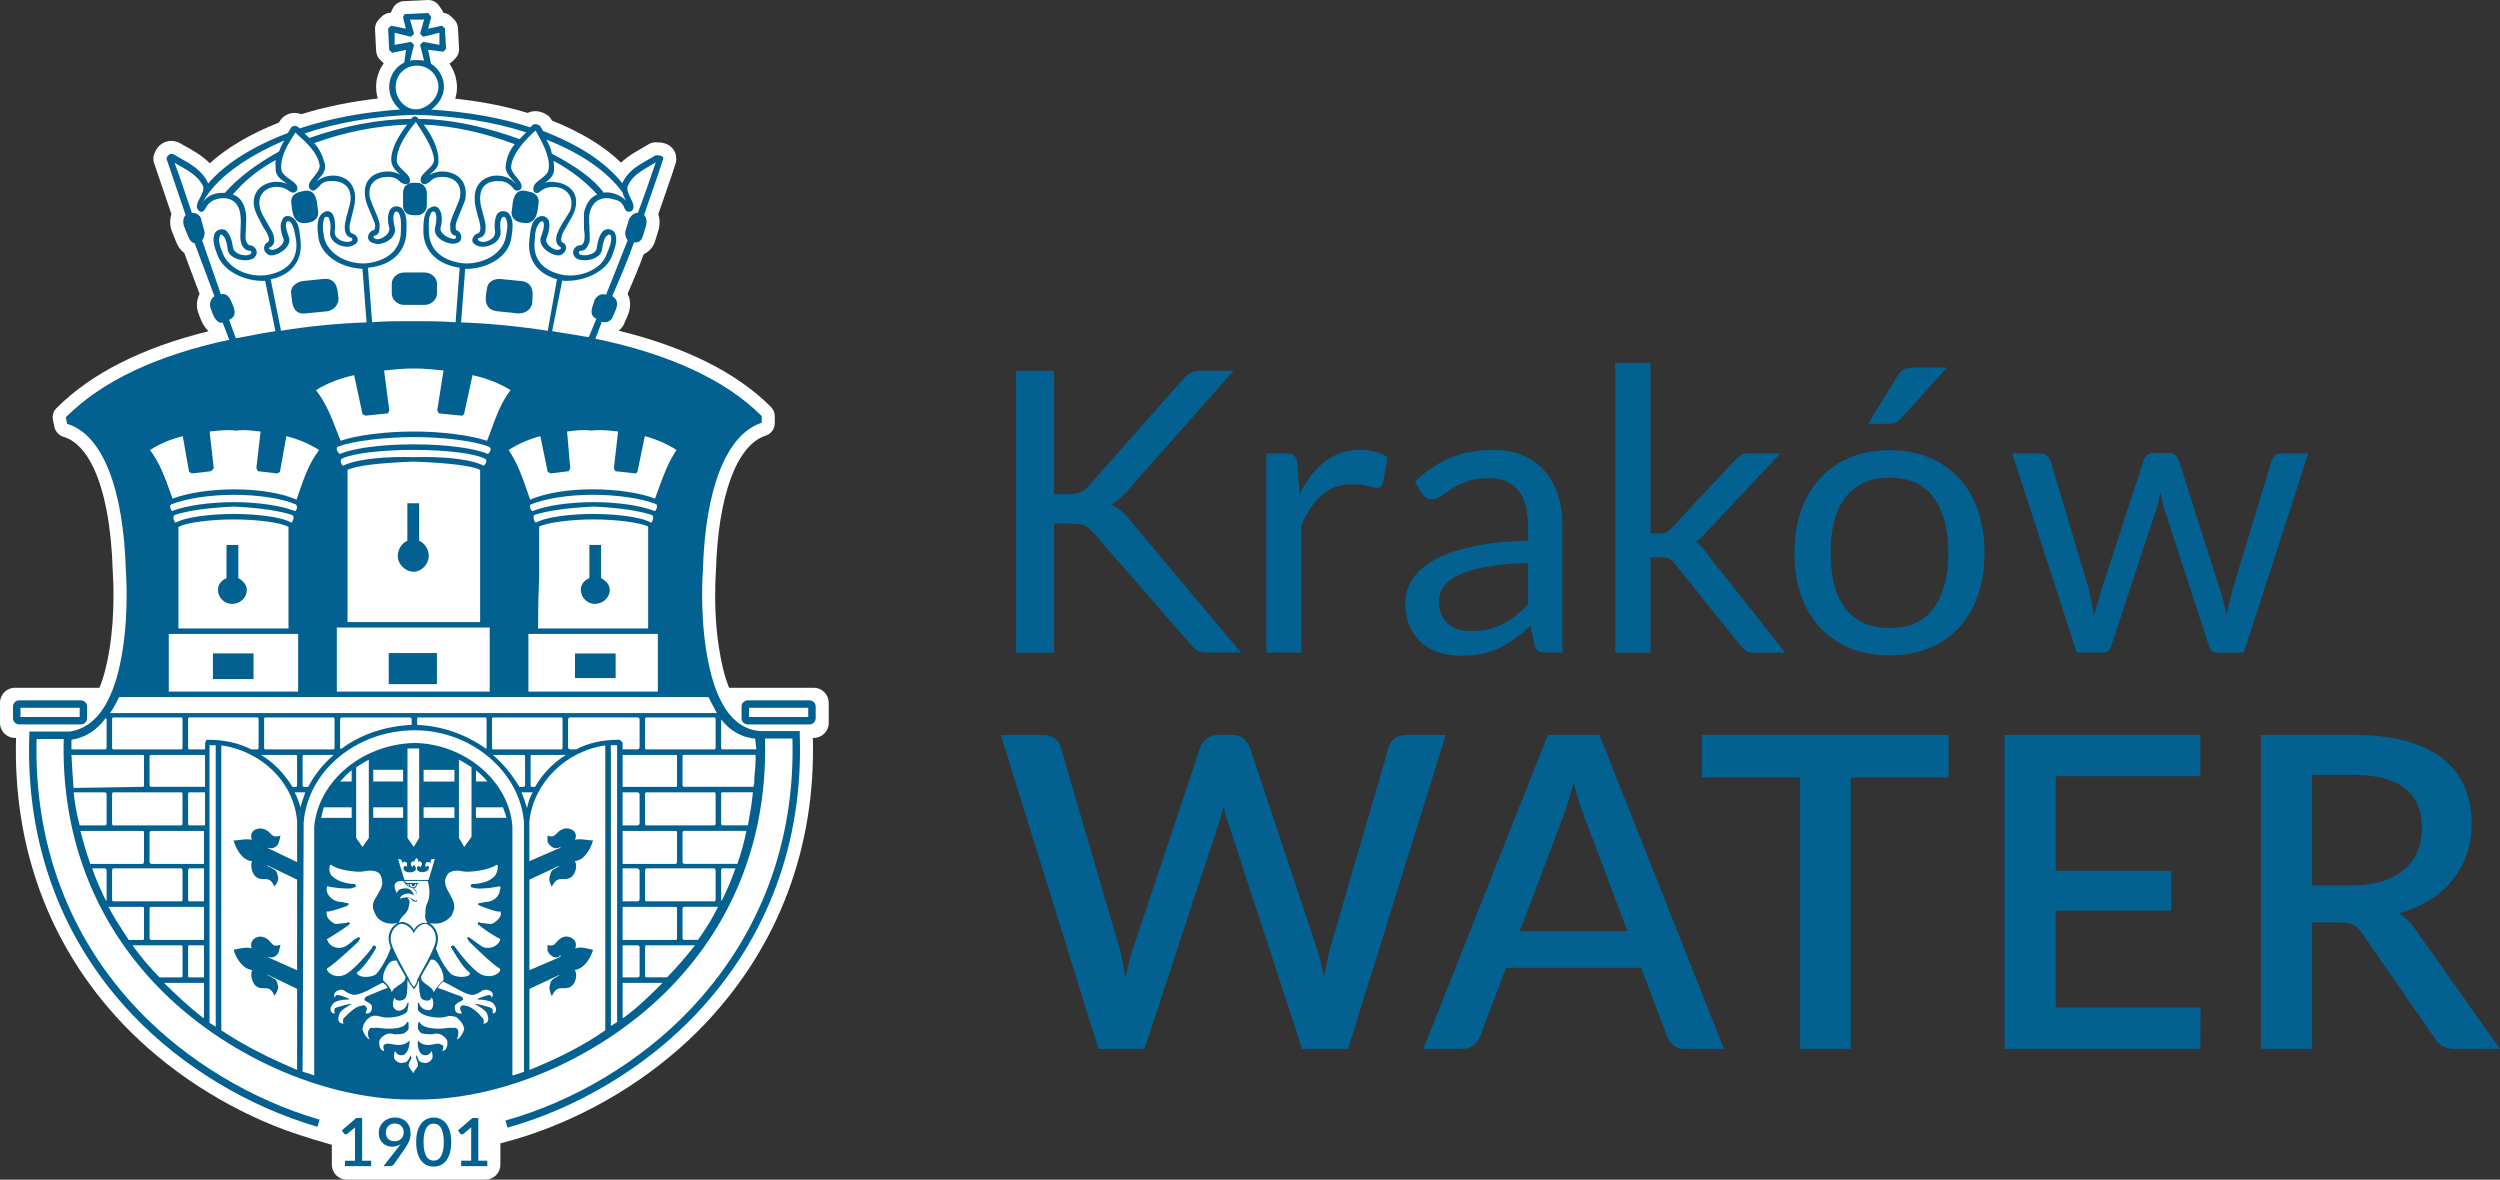 <?xml version="1.0" encoding="UTF-8"?>
<svg id="uuid-b004e463-ee0b-4009-814a-84e371a0fea6" data-name="Warstwa 1" xmlns="http://www.w3.org/2000/svg" width="200.263" height="94.5" viewBox="0 0 200.263 94.5">
  <rect x="0" y="0" width="200.263" height="94.5" fill="#333333" stroke="none"/>
  <defs>
    <style>
      .uuid-56863eb3-c5e9-45f3-9ba2-ce6979a11ba8 {
        fill: #fff;
      }

      .uuid-56863eb3-c5e9-45f3-9ba2-ce6979a11ba8, .uuid-f0eb1f5f-8038-4471-8ac5-06cda09b5dc6 {
        stroke-width: 0px;
      }

      .uuid-f0eb1f5f-8038-4471-8ac5-06cda09b5dc6 {
        fill: #026190;
      }
    </style>
  </defs>
  <path class="uuid-56863eb3-c5e9-45f3-9ba2-ce6979a11ba8" d="m65.187,55.096h-6.783c-.343-.848-.613-1.914-.81-3.198-.137-.868-.217-1.724-.261-2.509-.11-1.997.011-3.523.012-3.541.002-.022.003-.043.004-.065.164-6.012,1.637-10.076,3.941-10.873l.054-.017c.429-.14.719-.54.719-.991v-.016c0-.004.001-.008.001-.013v-.534c0-.273-.107-.535-.298-.73l-.025-.025c-.002-.003-.005-.006-.007-.008-2.728-2.728-6.818-4.77-12.17-6.082.237-.196.419-.454.514-.754l.003-.007c.019-.039.038-.081.056-.124l.001-.003c.145-.312.364-.784.336-1.321-.006-.174-.037-.357-.106-.541-.026-.071-.058-.139-.093-.206.373-.864.845-1.968,1.294-3.18.449-.202.798-.605.937-1.135l.253-.838c.005-.017.009-.033.013-.05.053-.213.073-.425.063-.63-.007-.193-.041-.379-.101-.555.149-.448.313-.915.485-1.402l.062-.175c.072-.211.146-.423.22-.637.208-.598.422-1.217.622-1.853.02-.061.033-.126.041-.191l.003-.028c.005-.041.007-.081.007-.121,0-.037-.002-.075-.004-.11-.032-.55-.397-.999-.95-1.157-.256-.073-.5-.073-.696-.073h-.025c-.217,0-.428.067-.605.193-.107.068-.224.134-.347.206-.062.035-.125.071-.188.109-.511.288-1.097.618-1.607,1.119-1.36-1.317-3.187-2.428-5.539-3.373l-.074-.124c-.109-.182-.27-.325-.462-.413-.2-.105-.464-.215-.793-.215-.215,0-.424.049-.615.142-1.737-.53-3.681-.914-5.805-1.145.093-.292.142-.594.142-.9,0-.179-.016-.357-.046-.532-.078-.496-.273-.967-.561-1.373.089-.048.172-.109.245-.182l.227-.23c.208-.209.316-.495.301-.789l-.086-1.622c-.002-.042-.008-.083-.015-.124-.032-.228-.138-.442-.305-.603l-.237-.232c-.168-.164-.385-.264-.613-.29-.029-.083-.07-.163-.12-.236l-.226-.332c-.204-.3-.549-.471-.912-.455l-1.906.09c-.377.018-.715.238-.883.576l-.124.249c-.017.033-.032.068-.045.103-.276.003-.544.116-.739.32l-.23.238c-.2.208-.304.488-.29.776l.087,1.701c.003.066.013.13.028.193.041.196.136.378.278.522l.227.231c.025.025.052.047.079.07-.39.539-.613,1.202-.613,1.896,0,.237.027.475.08.708.015.072.034.144.054.216-2.165.246-4.25.674-6.128,1.259-.173-.067-.356-.103-.539-.103-.511,0-.975.274-1.209.705l-.04.064c-2.242.879-4.158,2.009-5.542,3.262-.595-.611-1.317-1.012-1.941-1.358-.06-.035-.122-.069-.183-.104-.085-.047-.171-.096-.256-.147-.027-.015-.055-.03-.084-.044-.196-.092-.402-.139-.612-.139-.435,0-.842.203-1.11.551-.111.144-.199.308-.261.49l-.001.003c-.089.229-.095.481-.016.714l1.392,4.104c-.124.364-.136.77-.028,1.18.011.041.024.081.04.119l.003.01c.003.007.005.015.007.022l.332.833c.148.414.383.741.677.958l1.226,3.276c-.23.445-.286.98-.119,1.457.001.003.002.008.004.012l.004.012c.001.001.001.003.001.003.002.006.004.01.005.014.024.073.051.153.083.241.139.388.358.896.741,1.246-5.304,1.312-9.386,3.37-12.149,6.129l-.037.037c-.247.247-.354.603-.283.946l.108.529c.021.099.056.192.102.279.131.266.371.468.665.547l.028.007c.921.297,1.709,1.135,2.331,2.426.907,1.899,1.459,4.765,1.559,8.331h0c0.0.017.002.041.003.071.037.524.193,3.276-.247,6.068-.196,1.276-.471,2.342-.821,3.193H1.198c-.661,0-1.198.538-1.198,1.198v1.62c0,.661.538,1.198,1.198,1.198h.088c-.252,8.823,2.693,16.731,8.528,22.882,3.477,3.666,8.091,6.692,12.993,8.518.388.144,1.569.543,2.29.76.535.161,1.027.305,1.485.433v1.597c0,.661.537,1.198,1.198,1.198h11.103c.661,0,1.198-.538,1.198-1.198v-1.712c.385-.104.791-.217,1.227-.339.595-.168,1.17-.365,1.653-.536,5.103-1.804,9.904-4.896,13.518-8.705,5.889-6.207,8.87-14.12,8.634-22.897h.073c.661,0,1.198-.538,1.198-1.198v-1.62c0-.661-.537-1.198-1.198-1.198Z"/>
  <path class="uuid-f0eb1f5f-8038-4471-8ac5-06cda09b5dc6" d="m64.064,58.563h-3.164c-2.238-.164-3.698-2.35-4.336-6.514-.507-3.21-.261-6.293-.258-6.33.18-6.569,1.878-10.881,4.651-11.832l.062-.02v-.536l-.025-.025c-2.85-2.85-7.33-4.934-13.309-6.176.124-.264.249-.608.404-1.032l.116-.321c.077.022.152.035.233.035.323,0,.592-.2.656-.467.023-.056.058-.124.088-.195.146-.316.334-.709.208-1.05-.057-.153-.175-.28-.344-.378l.191-.451c.466-1.079,1.04-2.414,1.551-3.859.349.056.624-.144.712-.505l.259-.861c.082-.328.022-.616-.159-.821.203-.641.442-1.315.693-2.027.273-.798.567-1.619.834-2.465l.003-.028c0-.263-.32-.263-.605-.263h-.024l-.022.016c-.192.123-.393.232-.599.353-.787.443-1.597.907-2.031,1.862-1.347-1.681-3.425-3.05-6.345-4.181l-.256-.428-.021-.008c-.112-.061-.221-.113-.34-.113-.1,0-.196.043-.278.126l-.133.134c-2.264-.75-4.929-1.229-7.93-1.426.509-.374,1.017-1.017,1.017-1.813,0-.757-.409-1.475-1.04-1.862l-.232-1.115,1.212.156.227-.23-.086-1.622-.238-.232-1.105.237.238-.924-.226-.331-1.905.09-.125.25.229.916-1.194-.237-.229.237.087,1.703.227.231,1.123-.234-.141,1.014c-.737.352-1.209,1.114-1.209,1.953,0,.797.43,1.439.866,1.808-2.851.195-5.625.712-8.04,1.514l-.045-.045c-.105-.095-.229-.155-.356-.155-.136,0-.251.066-.301.175l-.246.398c-2.797,1.05-5.052,2.483-6.376,4.041-.458-1.039-1.402-1.569-2.319-2.076-.146-.085-.303-.17-.456-.26-.17-.081-.341-.037-.456.112-.043.055-.077.121-.102.201l-.011.028,1.534,4.523c-.18.21-.236.501-.15.829l.339.852c.115.33.311.542.534.577l1.587,4.239c-.316.208-.421.631-.318.929l.01.027c.167.497.399,1.176.877,1.176.027,0,.056-.005.088-.011l.529,1.371c-5.803,1.24-10.196,3.316-13.057,6.174l-.037.036.108.529.051.013c2.775.871,4.467,5.153,4.651,11.754,0,.032.251,3.115-.254,6.325-.617,4.014-2.036,6.206-4.207,6.554h-3.263l-.01.327c-.294,8.616,2.553,16.338,8.236,22.328,4.002,4.219,9.378,7.414,14.849,9.002l.172-.568c-5.372-1.557-10.656-4.697-14.591-8.844-5.503-5.804-8.294-13.267-8.081-21.649h2.172c-.198,7.669,2.393,14.514,7.508,19.812,5.321,5.512,13.297,9.069,20.317,9.069h.002c.105,0,.21,0,.306-.003.1.003.196.003.299.003,6.979,0,14.924-3.553,20.236-9.055,5.13-5.311,7.724-12.172,7.509-19.865h2.197c.228,8.317-2.599,15.815-8.183,21.702-3.995,4.211-9.371,7.376-14.81,8.904l.173.568c5.537-1.56,11.006-4.778,15.068-9.062,5.753-6.062,8.637-13.801,8.34-22.409v-.299Zm-16.039-24.109c.495,0,1.022.056,1.487.11l-.336,2.938.118.244,1.637.18.134-.139.589-2.851c.908.241,1.78.622,2.54,1.112-.672.983-1.081,2.124-1.484,3.236-.08.219-.158.438-.239.656-1.221-.467-3.081-.744-5.004-.744-1.963,0-3.729.29-4.997.827-.065-.178-.131-.359-.191-.539-.426-1.242-.834-2.412-1.537-3.436.758-.49,1.634-.872,2.541-1.112l.593,2.87.235.117,1.449-.18.119-.241-.254-2.938c.384-.054.868-.11,1.337-.11.217,0,.426.015.609.036l.017.004.007-.004c.186-.022.4-.036.631-.036Zm-.474,6.714c-1.675,0-3.828.221-4.589.694-.059,0-.132-.073-.177-.184-.058-.134-.071-.317.022-.426,1.038-.343,2.598-.561,4.742-.674,2.093.105,3.622.329,4.675.677.139.113.1.29.083.367-.048.153-.143.239-.158.249-.732-.463-2.867-.702-4.598-.702Zm4.369,1.005v8.172h-8.82c.003-1.502.032-2.881.088-4.113v-4.059c.717-.324,2.569-.565,4.364-.565,1.805,0,3.658.241,4.369.565Zm-4.369-1.951c-1.895,0-3.839.281-4.853.707-.008.004-.028.01-.028.01-.07,0-.178-.119-.213-.271-.017-.063-.036-.209.075-.267,1.199-.481,3.046-.765,4.935-.765,2.002,0,3.911.284,5.098.75.08.058.076.214.036.334-.036.134-.116.218-.159.218-.014,0-.024-.006-.054-.022-1.086-.423-2.987-.695-4.838-.695Zm5.145,10.56v4.618h-10.367v-4.618h10.367Zm-18.675-14.174c-.289,0-.582.004-.868.012-.288-.007-.582-.012-.876-.012-2.108,0-3.986.271-4.798.699-.051-.033-.169-.182-.185-.338-.015-.128.037-.209.153-.258.89-.406,3.182-.673,5.704-.673,2.51,0,4.823.275,5.628.679.138.046.195.123.179.239-.017.166-.159.318-.221.351-.745-.427-2.585-.699-4.716-.699Zm4.44,1.025v12.195h-10.622v-12.195c.723-.333,2.463-.546,5.311-.657,2.85.111,4.586.325,5.31.657Zm.768,12.634v5.133h-12.247v-5.133h12.247Zm-.154-13.905c-1.129-.474-3.396-.768-5.924-.768-2.57,0-4.781.29-5.926.768-.068-.023-.228-.204-.249-.378-.017-.105.021-.173.119-.212,1.139-.438,3.685-.76,6.055-.76,2.406,0,4.918.322,5.97.76.135.047.193.123.18.239-.013.171-.163.329-.226.352Zm-.06-1.052c-1.319-.446-3.658-.745-5.864-.745-2.263,0-4.65.302-5.861.745-.113-.269-.214-.538-.32-.799-.445-1.156-.872-2.246-1.657-3.259.873-.546,1.904-.947,3.056-1.202l.671,3.128.231.116,1.797-.178.117-.243-.418-3.193c.695-.079,1.541-.16,2.212-.16h.348c.658,0,1.475.079,2.204.16l-.503,3.163-.002.03.123.243,1.893.183.135-.136.673-3.113c1.151.256,2.18.661,3.051,1.202-.734.949-1.105,1.968-1.502,3.041-.12.337-.248.677-.386,1.017Zm-12.364-16.059c.253.308.717.513,1.156.513.19,0,.363-.04.492-.116.382-.16.371-.417.351-.516-.038-.207-.258-.408-.449-.426-.128-.062-.19-.127-.191-.446-.038-.162.09-.654.206-1.092.108-.422.219-.861.219-1.105.052-.602-.095-1.105-.422-1.463-.32-.344-.793-.535-1.326-.535-.51,0-1.013.184-1.351.49.058-.076.124-.15.196-.228.28-.304.571-.627.507-1.126-.191-.751-.462-1.294-.87-1.737,2.427-.883,4.929-1.379,7.448-1.484-.582.76-1.276,1.827-1.276,2.817,0,.539.379.885.679,1.162.012.015.02.02.028.028-.306-.167-.637-.251-.958-.251-.652,0-1.209.22-1.529.62-.324.398-.416.947-.273,1.622.046.286.263.78.453,1.221.145.337.314.722.314.827,0,.281-.053.426-.168.426l-.025.003c-.19.06-.388.316-.378.568.003.133.075.364.452.457.091.046.203.066.333.066.371,0,.897-.202,1.191-.59.176-.238.229-.515.153-.778-.165-.649-.096-.978-.01-1.144.05-.103.153-.116.287-.048.254.334.238.842.226,1.291,0,.091-.003.179-.003.262,0,1.459-1.09,2.419-2.906,2.566-1.899,0-3.094-1.112-3.255-2.158-.103-.506-.14-1.168.06-1.538.116-.055.236-.061.291-.01.083.162.234.489.153,1.121-.053.263.018.514.195.73Zm5.906-.712c0-.083.003-.168.006-.254.01-.534.02-1.135-.371-1.607l-.019-.017c-.133-.085-.281-.134-.424-.134-.202,0-.369.087-.476.243-.168.251-.291.781-.095,1.451.053.197-.044.375-.13.495-.193.25-.549.446-.815.446-.054,0-.098-.005-.145-.025-.136-.038-.176-.116-.17-.176.003-.035.028-.071.058-.071l.027-.003c.408-.111.408-.429.408-.863,0-.275-.207-.768-.431-1.284-.135-.32-.276-.652-.343-.877-.1-.521-.023-.929.217-1.216.341-.42.923-.48,1.236-.48.376,0,.67.11.88.315l.027.032h.035v.052l.048.022c.028.01.053.029.078.044.096.059.212.124.346.124.094,0,.18-.032.27-.083l.022-.021.013-.027c.149-.356-.168-.65-.471-.934-.291-.27-.595-.548-.551-.897,0-1.088,1.008-2.417,1.526-3.024.058.091.125.191.195.299.474.725,1.199,1.826,1.265,2.725,0,.324-.29.594-.574.855-.321.304-.657.611-.439.988l.017.019c.066.065.139.1.218.1.112,0,.205-.056.297-.11.037-.021.066-.041.102-.059l.05-.022v-.052h.034l.028-.032c.203-.205.501-.315.873-.315.316,0,.894.06,1.238.481.241.285.313.7.219,1.204-.066.245-.212.575-.351.903-.217.512-.424.993-.424,1.268,0,.434,0,.752.415.863l.019.003c.013,0,.024.012.03.038.019.072-.005.169-.062.208-.278.043-.825-.182-1.066-.499-.105-.141-.138-.282-.1-.417.193-.674.066-1.203-.1-1.451-.198-.3-.511-.313-.905-.019l-.01.015c-.366.456-.366,1.153-.366,1.773,0,1.213.767,2.606,2.906,2.906l-.326,4.372c-1.18-.087-2.422-.087-3.517-.087-1.066,0-2.165,0-3.172.082l-.331-4.361c2.267-.221,3.081-1.64,3.081-2.913Zm8.494-4.144c.087.094.175.19.24.281h-.037c-.302-.378-.847-.611-1.429-.611-.542,0-1.039.198-1.362.549-.331.356-.479.856-.431,1.439,0,.303.081.604.154.894.038.136.076.276.114.429.314.967.163,1.264-.029,1.331-.152.017-.386.224-.427.449-.027.121-.017.344.32.488.139.081.314.121.507.121.429,0,.904-.199,1.173-.503.198-.217.288-.464.261-.734-.075-.575-.028-.956.138-1.122.052-.052.177-.041.213-.006.301.369.161,1.075.08,1.492l-.013.062c-.167,1.067-1.338,2.151-3.247,2.151-1.829-.147-2.917-1.107-2.917-2.566,0-.083-.006-.171-.008-.262-.01-.451-.024-.962.235-1.295.133-.065.233-.051.285.056.118.24.118.636-.005,1.131-.077.255-.03.506.134.73.288.386.894.624,1.293.624.093,0,.171-.015.216-.033.264-.04.421-.195.443-.421.023-.253-.139-.551-.337-.616l-.031-.003c-.07,0-.08-.071-.08-.426,0-.145.244-.737.442-1.212.129-.317.259-.621.327-.836.108-.682-.008-1.231-.353-1.627-.335-.395-.898-.615-1.542-.615-.289,0-.661.105-.983.276.061-.056.121-.113.184-.168.285-.25.607-.525.542-1.046,0-1.002-.61-2.061-1.179-2.817,2.325.101,4.775.631,7.286,1.569-.418.535-.632,1.035-.707,1.655-.108.489.246.875.529,1.19Zm9.245.49c.328-.773,1.05-1.191,1.818-1.633.137-.083.278-.162.415-.246-.483,1.435-.96,2.798-1.427,4.048-.217-.027-.536.146-.718.518l-.259.853c-.092.26-.022.607.153.822-.309.765-.599,1.5-.865,2.187-.308.782-.596,1.516-.862,2.174l-.032-.012c-.338-.091-.64.046-.868.382l-.012.03c-.019.088-.059.196-.097.309-.108.304-.229.647-.095.925.063.127.173.227.329.293-.164.364-.281.674-.384.923-.088.223-.16.403-.233.551-.647-.118-1.382-.231-2.096-.345-.276-.047-.557-.09-.832-.14l.81-4.061c.062.029.113.029.113.029,1.713.081,3.407-.782,3.859-1.955.026-.073.059-.159.09-.241.173-.483.394-1.082.156-1.644-.2-.288-.595-.402-.917-.175-.271.272-.446.71-.534,1.349,0,.426-.581.621-.991.621-.17,0-.316-.032-.401-.086-.046-.078-.055-.15-.032-.201.027-.042.083-.075.141-.075.368,0,.486-.247.629-.543l.057-.12c.051-.187.027-.597.008-1.085-.023-.446-.045-.91-.008-1.158.221-1.141.953-1.308,1.371-1.308.186,0,.384.032.583.1.409.081.634.24.792.548.009.021.022.044.028.07.057.131.137.315.301.358v.008l.003-.007c.081.025.188.015.305-.041l.018-.018c.269-.261.087-.644-.096-1.016-.162-.339-.334-.69-.223-.988Zm-6.849,4.833c.291.441.898.739,1.286.739.068,0,.134-.01.202-.036.338-.17.436-.438.411-.634-.018-.183-.144-.33-.316-.385-.068-.066-.113-.141-.043-.433,0-.17.276-.642.521-1.061.221-.377.424-.73.505-.963.212-.607.185-1.149-.085-1.573-.279-.431-.825-.726-1.441-.782-.3-.061-.599-.028-.829.05.324-.232.677-.52.726-.986,0-.276,0-.508-.042-.773,1.42.771,2.622,1.7,3.49,2.701-.551.234-.907.735-1.055,1.5l.005,1.306c.055.247.116.873-.092,1.143-.065.082-.146.117-.253.117-.189,0-.404.164-.489.368-.053.127-.098.377.175.649.149.117.403.185.701.185.66,0,1.363-.318,1.415-.932.114-.843.321-1.009.385-1.037l.028-.019c.068-.072.105-.072.117-.072.035,0,.085.024.143.057l.021.015c.12.414-.111.959-.281,1.364-.027.058-.048.113-.069.172-.32.954-1.579,1.671-2.929,1.671-.133,0-.269-.008-.401-.02-2.484-.402-2.512-2.098-2.412-2.821,0-.499.087-1.156.471-1.464.04-.02.093-.045.128-.045.017,0,.045,0,.093.09.055.128.077.433-.18,1.121-.108.248-.076.523.092.788Zm6.421-4.314c.043.234.165.455.27.659l.008.014c-.193-.212-.471-.393-.85-.543-.161-.05-.409-.123-.67-.123-.09,0-.177.008-.26.025-.764-1.036-2.086-2.036-4.161-3.133-.063-.368-.228-.77-.442-1.12,2.768,1.08,4.876,2.538,6.105,4.222Zm-6.967-4.951l.068.123c.451.792,1.133,1.993.981,2.979-.04.325-.344.559-.639.787-.356.27-.719.546-.547.988.073.115.165.135.227.135.129,0,.256-.098.362-.187.05-.035.093-.074.133-.096.233-.134.529-.213.832-.213.521,0,.986.213,1.238.571.251.341.291.808.122,1.331-.11.211-.253.429-.398.654-.197.31-.402.626-.549.973-.299.601-.228,1.086.186,1.311.014.028.027.065.014.098-.014.035-.063.066-.156.086-.03.015-.068.023-.117.023-.272,0-.658-.242-.825-.517-.065-.101-.128-.258-.055-.416.237-.604.291-1.088.173-1.442-.11-.215-.291-.336-.512-.336-.129,0-.266.044-.398.125-.471.32-.534.946-.602,1.499-.007.102-.019.19-.03.283-.081.569-.161,2.468,2.207,3.16l-.735,4.123c-2.36-.361-4.698-.591-6.944-.669l.329-4.284h.006c1.911,0,3.498-1.067,3.686-2.473l.028-.17c.081-.575.195-1.294-.226-1.803-.118-.115-.289-.183-.458-.183-.164,0-.321.065-.456.201-.198.296-.271.848-.188,1.434.025.212-.066.375-.158.471-.187.211-.519.361-.809.361-.107,0-.2-.025-.273-.066-.104-.054-.157-.114-.14-.173.009-.045.055-.085.124-.086.447-.11.497-.496.495-.755.049-.245-.073-.687-.203-1.158-.11-.4-.225-.818-.225-1.095-.032-.501.078-.889.323-1.154.303-.323.747-.389,1.063-.389.076,0,.154.002.241.012.297,0,.613.144.875.401l.078.075c.146.278.394.36.637.192l.027-.025c.207-.31-.061-.63-.314-.939-.256-.311-.52-.629-.442-.983.156-1.039,1.247-2.163,1.943-2.783Zm-11.285-6.859v-.973l1.304.325.25-.244-.325-1.135h1.128l-.324,1.135.248.244,1.303-.325v.973l-1.306-.244-.241.244.317,1.265c-.22-.046-.416-.046-.561-.046-.205,0-.366,0-.558.046l.316-1.265-.245-.244-1.307.244Zm.081,3.372c0-.977.737-1.71,1.712-1.71.941,0,1.712.767,1.712,1.71,0,.964-.991,1.791-1.793,1.791-.887,0-1.63-.821-1.63-1.791Zm1.537,2.229c3.354.095,6.352.568,8.918,1.411l-.535.539c-2.032-.741-5.06-1.612-8.085-1.619l-.048-.045c-.111-.205-.381-.208-.493-.006l-.05.051c-2.486.003-5.383.549-8.165,1.527-.105-.098-.211-.202-.313-.305l-.061-.061c2.64-.883,5.691-1.402,8.832-1.492Zm-9.605,1.465l.028-.045.085.081c.8.715,1.704,1.525,1.861,2.534.035.332-.218.636-.464.934-.276.333-.563.674-.287,1.005.065.065.137.098.217.098.161,0,.303-.143.428-.27l.023-.03v-.027h.049l.027-.038c.159-.234.475-.389.792-.394.075-.005.154-.007.236-.007.476,0,.878.147,1.138.414.243.265.356.644.321,1.119-.038.303-.125.612-.212.91-.083.292-.168.594-.214.883-.051.22-.093.67.105.967.098.144.228.235.406.258.012.007.05.051.055.108.005.065-.027.116-.085.152-.087.042-.191.066-.316.066-.316,0-.659-.147-.85-.366-.127-.139-.18-.296-.158-.466.08-.59.008-1.139-.203-1.452-.264-.262-.559-.244-.905.098-.354.442-.288,1.2-.191,1.875.166,1.143,1.426,2.35,3.523,2.47l.326,4.287c-2.295.078-4.538.298-6.855.669l-.824-4.114c2.456-.557,2.486-2.396,2.383-3.169-.015-.095-.022-.192-.035-.294-.063-.548-.133-1.168-.604-1.489-.122-.081-.263-.125-.389-.125-.214,0-.374.121-.434.341-.191.302-.161.773.088,1.449.075.146.015.3-.046.404-.168.275-.557.517-.83.517-.046,0-.09-.008-.132-.025-.083-.018-.134-.05-.138-.088,0-.03.028-.065.028-.065l.042-.018c.418-.208.384-.559.306-.959-.043-.183-.242-.525-.477-.925-.219-.375-.468-.805-.556-1.052-.183-.549-.145-1.026.106-1.374.244-.334.684-.541,1.173-.541.293,0,.586.08.826.218.03.017.066.043.105.073.103.079.231.175.378.175.115,0,.221-.064.316-.183l.013-.032c.105-.363-.245-.612-.586-.854-.322-.229-.657-.468-.693-.812-.083-1.026.521-1.977,1.103-2.894Zm-3.104,9.356c-.083-.204-.303-.368-.489-.368-.113,0-.181-.035-.341-.368-.038-.108-.017-.562.003-.964.02-.48.046-.98,0-1.255-.154-.835-.452-1.268-1.046-1.482,1.017-1.173,2.063-2.01,3.446-2.765-.043.181-.038.344-.023.533.005.093.013.194.013.317.053.476.484.768.826.999.043.031.088.056.127.088-.269-.128-.569-.188-.88-.188-.656,0-1.241.278-1.569.745-.214.313-.416.847-.125,1.639.117.295.278.589.416.853.068.126.13.245.19.365l.015.025c.132.191.524.773.456,1.075-.012.064-.046.108-.079.13-.166.056-.296.236-.311.436-.015.245.12.459.392.599.06.017.122.027.195.027.384,0,.998-.298,1.289-.742.171-.261.202-.536.09-.784-.261-.694-.24-.993-.175-1.121.049-.09.073-.09.104-.09.048,0,.119.02.193.041.276.29.366.832.447,1.31l.032.171c.098.71.062,2.406-2.414,2.808-.141.012-.283.02-.421.02-1.575,0-2.657-.871-2.997-1.676-.019-.051-.039-.098-.062-.154-.168-.409-.401-.975-.201-1.389.035-.042.09-.061.125-.061.008,0,.035,0,.058.049l.017.027.025.016c.128.065.293.368.379,1.037.056.614.757.932,1.419.932.298,0,.554-.068.709-.193.266-.264.221-.514.168-.641Zm2.246-8.761c-.049.101-.102.196-.155.29-.107.203-.203.397-.259.586-1.845,1.022-3.304,2.134-4.341,3.314-.256,0-.588.005-.835.088-.482.144-.762.422-.93.659.997-1.826,3.241-3.528,6.52-4.938Zm-4.421,14.358l.092-.043c.434-.221.379-.568.303-.898-.034-.061-.062-.141-.097-.233-.137-.353-.333-.89-.794-.89-.055,0-.105.008-.163.022-.208-.627-.458-1.327-.715-2.066-.262-.745-.533-1.51-.783-2.254.172-.214.241-.56.154-.822l-.255-.952c-.096-.266-.424-.457-.719-.419-.216-.634-.417-1.23-.602-1.778-.356-1.05-.622-1.831-.79-2.246.133.077.268.154.394.231.774.437,1.505.856,1.883,1.62.11.293-.067.632-.239.959-.197.387-.401.784-.08,1.044.057.058.117.086.186.086.137,0,.261-.119.388-.366.152-.304.468-.554.807-.64.184-.064.386-.096.577-.096.359,0,1.211.127,1.356,1.308.058.392.041.794.018,1.183-.01.196-.018.4-.018.606,0,.557.243,1.117.777,1.117.018,0,.085.037.101.089.022.066-.029.139-.069.172-.078.066-.223.101-.395.101-.447,0-.955-.22-1.002-.634-.088-.611-.269-1.064-.555-1.349-.28-.194-.7-.106-.902.208-.238.543-.018,1.139.16,1.614.033.09.063.172.098.263.541,1.187,2.108,2.008,3.774,1.947l.826,4.029c-.672.096-1.319.226-1.945.344-.427.081-.83.161-1.227.226l-.544-1.48Zm-3.708,9.324l.508,2.87.234.117,1.514-.177.228-.227-.334-2.954c.461-.054.992-.11,1.486-.11.231,0,.444.015.63.036l.012.004.012-.004c.162-.022.346-.036.554-.036.437,0,.923.056,1.39.11l-.336,2.911-.002.027.123.241,1.532.18.231-.117.516-2.87c.943.23,1.828.604,2.621,1.112-.805,1.061-1.223,2.275-1.663,3.563-.048.138-.097.272-.143.412-1.185-.529-3.005-.827-5.011-.827-1.838,0-3.71.283-4.916.744-.07-.181-.137-.364-.201-.547-.413-1.148-.839-2.334-1.609-3.345.792-.508,1.672-.882,2.623-1.112Zm4.103,6.232c-1.702,0-3.806.216-4.667.694-.028-.002-.122-.09-.166-.243-.025-.092-.051-.258.078-.364,1.075-.356,2.59-.573,4.755-.677,2.091.105,3.622.331,4.672.677.133.108.112.272.078.364-.046.155-.145.241-.154.251-.766-.481-2.918-.702-4.597-.702Zm4.365,1.039v8.137h-8.817v-8.137l.043-.013c.581-.332,2.517-.586,4.409-.586,1.878,0,3.739.251,4.332.586l.02.013h.013Zm-4.365-1.985c-1.9,0-3.828.272-4.916.695l-.032.022c-.03-.006-.123-.115-.155-.272-.015-.08-.022-.216.08-.266,1.183-.473,3.109-.765,5.023-.765,1.944,0,3.836.292,4.93.76.122.063.135.209.107.332-.03.122-.102.211-.149.211-.012,0-.023-.006-.055-.022-1.088-.423-2.986-.695-4.834-.695Zm5.138,10.56v4.618h-10.362v-4.618h10.362Zm-14.339,5.057h47.209l.105.203c.197.386.383.745.569,1.076H8.814c.297-.414.533-.882.731-1.28Zm40.332,19.454v-2.65h4.282c.028,0,.078.058.078.167v2.314c0,.118-.05.169-.078.169h-4.282Zm1.361.515v2.397c-.007.03-.11.088-.168.088h-1.193v-2.567h1.193c.055,0,.159.061.168.081Zm-1.361-3.607v-2.645h1.193c.045.008.161.123.168.164v2.314c0,.123-.134.166-.168.166h-1.193Zm1.878,0c-.035,0-.081-.056-.081-.166v-2.314c0-.048.061-.151.086-.164l5.482-.002c.028.013.086.118.086.166v2.314c0,.11-.043.166-.081.166h-5.492Zm2.482-3.161c0,.051-.058.149-.078.164h-4.282v-2.646h4.282c.028,0,.078.053.078.164v2.317Zm-4.36-2.924v-2.647h1.193c.04,0,.168.054.168.167v2.316c0,.118-.128.164-.168.164h-1.193Zm1.878,0c-.029,0-.081-.05-.081-.164v-2.316c0-.111.052-.167.081-.167h5.492c.033,0,.081.054.081.167v2.316c0,.118-.048.164-.081.164h-5.492Zm2.482-3.168c0,.036-.05.08-.078.08h-4.282v-2.553h4.282c.036,0,.078.042.078.073v2.4Zm-2.482-2.919c-.029,0-.081-.05-.081-.165v-2.234c0-.11.052-.161.081-.161h5.492c.038,0,.081.055.081.161v2.234c0,.115-.048.165-.081.165h-5.492Zm-12.258,0c-.035,0-.083-.05-.083-.165v-2.234c0-.11.049-.161.083-.161h5.488c.031,0,.08.051.08.161v2.234c0,.115-.049.165-.08.165h-5.488Zm2.567.519v2.4c0,.036-.063.08-.17.08h-.288c-.586-.989-1.295-1.845-2.114-2.553h2.402c.107,0,.17.04.17.073Zm.444,0c0-.033.04-.073.073-.073h2.747c-1.0.614-1.9,1.544-2.457,2.553h-.29c-.029,0-.073-.044-.073-.08v-2.4Zm-3.528-2.918v2.234c0,.064-.02.092-.037.117-1.608-1.159-3.517-1.822-5.525-1.917v-.434c0-.075.022-.128.042-.161h5.438c.031,0,.081.051.081.161Zm-6.002,0v.434c-2.133.097-4.136.788-5.658,1.936,0,0-.01-.006-.01-.013-.053-.031-.067-.044-.067-.123v-2.234c0-.11.128-.161.166-.161h5.401c.117,0,.166.045.166.161Zm-6.257,2.399h-5.488c-.027,0-.075-.05-.075-.165v-2.234c0-.11.049-.161.075-.161h5.488c.035,0,.08.051.08.161v2.234c0,.115-.045.165-.08.165Zm.007.446c-.86.74-1.555,1.618-2.031,2.553h-.378c-.033,0-.078-.044-.078-.08v-2.4c0-.033.045-.073.078-.073h2.409Zm-2.929.073v2.4c0,.036-.042.08-.081.08h-.286c-.705-1.122-1.57-1.997-2.517-2.553h2.804c.041,0,.081.04.081.073Zm-9.176-2.918v2.234c0,.115-.041.165-.073.165h-5.492c-.029,0-.076-.05-.076-.165v-2.234c0-.11.046-.161.076-.161h5.492c.032,0,.073.051.073.161Zm-8.897,1.625c1.108-.164,1.981-.719,2.743-1.734.039.045.073.086.073.11v2.234c0,.117-.048.165-.17.165h-2.646v-.774Zm.123,3.226c-.044-.674-.11-1.659-.122-2.007h5.731c.038,0,.08.04.08.073v2.4c0,.036-.042.08-.08.08l-5.566.09c-.011-.114-.021-.323-.044-.636Zm8.7.988c.025,0,.073.054.073.167v2.316c0,.108-.041.164-.073.164h-5.492c-.029,0-.076-.05-.076-.164v-2.316c0-.108.046-.167.076-.167h5.492Zm-8.642,0h2.465c.122,0,.17.05.17.167v2.316c0,.12-.048.164-.17.164h-1.986c-.236-.88-.398-1.772-.479-2.647Zm.529,3.09h5.022c.04,0,.08.057.08.164v2.317c0,.051-.057.149-.08.164h-4.217c-.323-.881-.569-1.776-.805-2.646Zm8.103,2.996c.03.013.083.118.083.166v2.314c0,.11-.033.166-.073.166h-5.492c-.037,0-.076-.056-.076-.166v-2.314c0-.048.053-.149.08-.164l5.478-.002Zm-5.997,2.48c0,.065-.017.116-.037.139-.481-.957-.841-1.795-1.119-2.618h.986c.117,0,.17.128.17.164v2.314Zm1.351,2.61c-.431-.661-.835-1.288-1.2-2.003h2.765c.032,0,.08.051.08.167v2.314c0,.113-.04.169-.08.169h-1.148c-.141-.22-.279-.432-.417-.647Zm2.891,3.648c-.739-.742-1.451-1.58-2.172-2.567h3.938c.032,0,.073.051.073.081v2.406c0,.037-.041.08-.073.08h-1.765Zm3.557,3.253h-.05c-1.148-.88-2.317-1.988-3.147-2.813h3.197v2.813Zm0-3.253h-1.191c-.04,0-.083-.045-.083-.08v-2.406c0-.03.048-.081.083-.081h1.191v2.567Zm0-3.001h-4.194c-.122,0-.166-.041-.166-.169v-2.314c0-.118.044-.167.166-.167h4.194v2.65Zm0-3.091h-1.191c-.035,0-.083-.046-.083-.166v-2.314c0-.048.057-.149.085-.164h1.189v2.645Zm0-2.997h-4.194c-.114,0-.166-.124-.166-.164v-2.317c0-.122.044-.164.166-.164h4.194v2.646Zm.085-3.089h-1.276c-.033,0-.083-.046-.083-.164v-2.316c0-.113.05-.167.083-.167h1.276v2.647Zm0-3.089h-4.279c-.108,0-.166-.044-.166-.08v-2.4c0-.033.058-.073.166-.073h4.279v2.553Zm.124-3.768l-.113.22-.012.55h-1.276c-.035,0-.083-.05-.083-.165v-2.234c0-.11.048-.161.083-.161h5.487c.038,0,.08.055.08.161v2.234c0,.115-.048.165-.08.165h-.496c-1.042-.515-2.171-.77-3.447-.77h-.144Zm.733,22.989l-.499-.315v-22.235h.499v22.55Zm6.516-13.186l-2.351-1.132c-.015-.011-.03-.022-.042-.036.043.03.11.036.158.036.281.083.686-.089.787-.501l.12-.485-.146.03c-.083.02-.158.032-.226.032-.2,0-.291-.096-.417-.224-.138-.141-.31-.323-.677-.406-.052-.009-.109-.013-.166-.013-.213,0-.51.086-.649.333-.072.12-.115.306-.019.577-.241-.073-.6-.04-.925.007-.151.016-.298.04-.411.04h-.121l.034.113c.168.593.712,1.537,1.447,1.542-.141.333-.04.833.198,1.152.233.269.473.292.675.292h.166c.234,0,.456.032.69.461l.068.125.083-.112c.013-.014.293-.378.193-.676l-.017-.069c-.071-.29-.104-.414-.446-.582-.124-.085-.201-.116-.253-.137-.048-.019-.083-.031-.141-.091-.003-.005-.007-.02-.01-.03l2.399,1.156v7.259l-2.351-1.049c-.018-.01-.025-.027-.037-.04.035.027.085.041.153.045.28.08.686-.088.787-.503l.12-.487-.146.032c-.074.017-.143.029-.203.029-.215,0-.305-.11-.431-.259-.14-.161-.315-.367-.687-.451-.24-.058-.631.046-.808.354-.072.119-.122.315-.042.579-.306-.119-.794-.033-1.148.048-.068.018-.128.032-.189.043l-.095.018.025.096c.174.611.736,1.465,1.456,1.525-.153.332-.049.851.188,1.167.233.27.466.291.667.291h.18c.237,0,.452.032.685.462l.076.138.081-.134c.046-.078.286-.483.188-.664l-.017-.065c-.071-.306-.1-.417-.446-.591-.123-.081-.196-.111-.249-.131-.05-.02-.08-.032-.145-.095l-.007-.02,2.396,1.151v6.493c-2.402-1.012-4.34-2.017-6.072-3.172v-22.822c3.281.465,5.828,3.002,6.072,6.073v3.278Zm-.19-5.593h.847c-.048.153-.097.3-.15.441-.081.247-.173.501-.239.773-.112-.451-.283-.858-.458-1.215Zm4.563,1.203v.841h-2.447c.048-.179.09-.357.135-.544.025-.099.05-.199.078-.297h2.234Zm-.914-2.07c.276-.331.563-.607.914-.903v.903h-.914Zm-1.004,15.199c0-.087-.168-.165,0-.255.671-.419,2.437-2.101,2.437-2.101,0-.083.083-.166.171-.247,0,0,0-.09-.088-.09,0-.08-.083-.08-.083,0-.083,0-.334.171-.334.171-.336.335-.758.589-.842.589-.421.166-1.093,0-1.261-.506-.083-.083-.083-.164,0-.164.168-.09,1.093-.675,1.684-1.099,0,0,.083-.086.083-.164-.083-.086-.172-.086-.253,0-.253,0-.591.078-.925.078-.171-.078-.673-.417-.673-.754v-.252c.165.083,1.091-.251,1.597-.422,0,0,.17-.085.17-.168,0,0,0-.085-.17-.085-.17,0-.253-.085-.506-.085-.419,0-1.091-.417-1.091-1.008,0,0,0-.251.083-.251.168.081,1.431.251,1.936.169-.088,0,0,0,.248-.088.088,0,.088-.163,0-.251,0,0-1.344,0-1.931-.758-.085-.165-.172-.336-.085-.672,0,0,0-.172.166-.08.506.416,2.103.587,2.526.497,0,0,1.008-.251,1.345.255.08.085.168.507.168.672,0,.336-.253.677-.422,1.015-.589.837-.255,1.178-.083,1.595.083.164.589.841,1.767.591-.166.078-.758.415-.758,1.263,0,.247.17.671.17.753-.334,1.011-1.01,1.933-1.178,2.103-.417.254-1.096.254-1.347.086-.083,0-.248-.175-.167-.256.338-.17,1.097-1.178,1.514-1.933,0-.083,0-.168-.081-.168,0-.086-.17-.086-.253.168-.172.251-1.431,1.763-2.103,2.103-.674.338-1.263,0-1.431-.253Zm2.279-10.677v-5.664c.103-.062.203-.127.301-.187.238-.154.462-.299.712-.417v6.268l-.507.727-.506-.727Zm3.86,2.602c.251.255.84.171.927-.081,0-.173-.087-.334-.17-.334-.081,0-.081.08-.081.162-.09-.082-.255-.254-.09-.417.09-.085.171-.085.254,0-.083-.171.087-.252.17-.337,0,.085.168.166.083.337.085-.085.169-.085.253,0,.166.163,0,.334-.083.417,0-.082-.084-.082-.169-.082-.083,0-.083.082-.083.255.168.336.755.252.925,0,0-.088.087-.173,0-.255-.085-.08-.17,0-.17.082-.165-.082-.085-.417.085-.417.085,0,.172,0,.258.08v-.251c.08-.081.163-.081.331-.081,0,0-.417,1.431-.504,1.681h-1.935c-.085-.251-.504-1.681-.504-1.681.083,0,.165,0,.255.081.081.086.081.171.081.251.083-.08.168-.164.254-.08.165,0,.165.255.08.417,0-.082-.08-.162-.166-.082-.085.082-.085.255,0,.336Zm.251-2.602v-7.167h.934v7.171l-.432.713-.502-.717Zm3.761-2.452v.841h-2.47v-.841h2.47Zm-2.47-2.07v-.934h2.47v.934h-2.47Zm-.532,15.957c0,.17-.17.417-.253.5-.081-.083-.253-.33-.336-.5,0-.168-1.598-2.691-1.514-3.362,0-.594.333-1.013.753-1.185.591-.078,1.015.51,1.096.758.083-.249.505-.836,1.008-.758.422.172.758.591.758,1.185.083.671-1.514,3.194-1.514,3.362Zm1.85-1.095c.17.249.336.757.253,1.095-.253.17-.674.755-.754.927-.171-.593-1.097-.674-1.013-1.265.166-.338.676-1.182.762-1.346.331-.085.584.251.752.589Zm-3.87,2.021c0-.172-.417-.757-.672-.927-.083-.338.081-.846.255-1.095.165-.338.417-.589.838-.503,0,.165.504.922.675,1.26.08.591-.846.672-1.096,1.265Zm2.945-7.402q-.085.249-.17.417c-.085.341-.085.426-.085.758-.08.336.17.676.17.676-.588-.086-.923.25-1.093.588,0-.083-.336-.674-1.006-.674-.09.086-.09,0-.171.086,0-.256.253-.508.507-.76.251-.333.251-.419.334-.927,0-.078-.083-.253-.169-.334.169,0,.334.081.424.256.164.078.334.078.334,0v-.085c-.083.085-.17.085-.253,0-.253-.171-.419-.254-.757-.171h-.085s-.083,0-.255.081c0-.246.339-.418.677-.418.164,0,.331.078.414.168-.005-.085-.017-.189-.076-.25-.172-.255-.338-.336-.589-.336-.254,0-.675.081-.675.418-.081-.165-.249-.506-.171-.757.171-.251.339-.251.675-.251.085.165.251.42.76.589.164.081.333.336.334.583v-.085c0-.162-.083-.417-.253-.498.083,0,.253-.088.253-.339.083,0,.168,0,.168.169v-.081c0-.088-.085-.173-.168-.173h-.672c-.251,0-.251-.083-.338-.165h1.85c.085.082.258.925.085,1.515Zm-1.768-1.265h.171q0,.088.083.169c-.083,0-.169-.169-.254-.169Zm.254,0h.165c0,.088,0,.169.09.169.164,0,.164-.081.164-.169h.087c0,.088,0,.251-.251.251-.172,0-.255-.163-.255-.251Zm-.522-8.217h-2.392v-.934h2.392v.934Zm0,2.07v.841h-2.392v-.841h2.392Zm-4.606,16.742q-.087.089-.17.17c-.085.169,0,.339,0,.419-.168,0-.59-.08-.337-.753.084-.339.761-.672,1.013-.843-.252,0-.843.171-1.096.256-.083,0-.17.083-.251.083-.085.165-.085.333,0,.421-.255.083-.589-.256-.171-.76.171-.252.843-.338,1.178-.338.089,0,.172,0,.089-.078-.253-.087-.423-.173-.676-.256h-.084c-.166-.083-.334,0-.334.169-.171-.086-.085-.506.334-.59.084-.081.253,0,.337,0,.588.421.923.421,1.093.338.418,0,1.932-.923,2.02-.923.164,0,.417.33.417.415-.334.089-1.257.508-1.681.674q-.167.086-.167.251c0,.085.167.175.338.256.081.081.17.081.253.252v.169c0,.333-.253.504-.506.421,0-.088.168-.339.082-.421-.082-.255-.25-.255-.418-.169-.42,0-1.008.589-1.261.836Zm8.913,1.855c.085-.247.168-.587.085-.755-.164-.252-.251-.169-.417-.169-.253-.083-.844.169-1.851,0-.256-.083-.588-.083-.843-.505-.085,0,0,.083-.085.163v.426c.085.166.169.253.253.333.255.09.676.09.925.09.168-.09.506-.09.758.079.251.173.422.339.422.59,0,.677-.422.677-.422.677.083-.089.083-.341.083-.426q-.083-.083-.336-.164c-.253-.087-1.097.42-1.684-.257-.083.506.085,1.18.587,1.18.341,0,.428-.251.507-.333,0,0,.171.502,0,.671-.166.252-.507.334-.676.252-.334,0-.419-.252-.502-.59-.083.088-.083.169-.083.169.083.251.166.421.166.672-.083.169-.253.338-.336.504,0,.081-.081.081-.081.081v-.081c-.172-.167-.255-.335-.338-.504,0-.251.166-.421.248-.672-.082,0-.082-.081-.082-.169-.166.338-.252.59-.588.59-.165.082-.504,0-.675-.252-.166-.169,0-.671,0-.671.09.081.171.333.511.333.501,0,.67-.674.67-1.18-.67.677-1.514.17-1.848.257-.255.081-.173.081-.255.164,0,.085,0,.337.081.426,0,0-.417,0-.417-.677,0-.251.165-.417.417-.59.253-.168.591-.168.762-.079.249,0,.671,0,.839-.09.086-.08.251-.167.338-.333v-.426c0-.08,0-.163-.086-.163-.251.422-.501.422-.756.505-1.012.169-1.599-.083-1.938,0-.163,0-.246-.083-.416.169-.085.168-.085.508.081.755-.252-.083-.502-.507-.59-.84.088-.506.424-.845.59-.926.172-.168.589-.168.758-.089.336.089.671.17,1.514,0,0,0,.59-.163.67-.334.085,0,.085-.086.085-.168,0,0,.086-.334.086-.586h-.086c-.085.502-.672.841-1.012.502-.25-.164-.166-.758,0-.924,0,.165.171.251.339.251.507,0,.587-.337.587-.42.085-.166.085-1.094.085-1.262,0,.086.424.671.505.76.17-.089.421-.674.421-.76,0,.168,0,1.013.084,1.179,0,.166.083.503.588.503.172,0,.258-.085.338-.251.171.165.171.759,0,.924-.253.251-.925,0-1.01-.502h-.085v.586c.085.081.085.168.169.168.083.171.673.334.673.334.842.17,1.178.089,1.517,0,.168-.08.588,0,.754.089.168.168.507.42.594.926-.087.333-.342.757-.594.84Zm2.861-2.101c0-.088.081-.256-.085-.421-.085,0-.17-.083-.254-.083-.251-.085-.842-.256-1.093-.256.251.171.928.504,1.011.843.251.672-.17.753-.337.753.086-.08.086-.25,0-.419q-.087-.081-.169-.17c-.17-.246-.84-.836-1.178-.836-.25-.086-.422-.086-.505.169,0,.081.083.333.171.421-.338.083-.589-.088-.589-.421v-.169c.087-.171.166-.171.251-.252.167-.081.338-.171.422-.256,0-.165-.085-.165-.173-.251-.501-.166-1.511-.585-1.848-.674,0-.085.338-.503.421-.503.168,0,1.766,1.011,2.103,1.011.164.083.505.083,1.093-.338.168,0,.254-.081.419,0,.421.084.421.504.254.59,0-.169-.17-.252-.336-.169-.337.083-.506.169-.761.256-.083.078.085.078.085.078.338,0,1.012.085,1.178.338.423.504.085.843-.081.76Zm-1.097-7.069c.506.423,1.434,1.009,1.682,1.099.086,0,0,.081,0,.164-.248.506-.84.672-1.344.506,0,0-.423-.254-.84-.589l-.253-.171q-.085-.08-.173,0v.09c.088.081.088.164.173.247,0,0,1.681,1.682,2.356,2.101.168.09.081.168.081.255-.165.253-.756.591-1.512.253-.672-.34-1.85-1.852-2.014-2.103-.17-.255-.253-.255-.341-.168-.082,0-.082.085,0,.168.421.755,1.094,1.763,1.431,1.933.085.081,0,.256-.085.256-.251.168-.925.168-1.346-.086-.254-.17-.925-1.092-1.261-2.103.083-.083.168-.506.168-.753,0-.848-.67-1.263-.67-1.263,1.091.25,1.598-.427,1.763-.591.171-.417.421-.758-.082-1.595-.173-.338-.422-.679-.422-1.015-.085-.165.083-.588.171-.672.333-.505,1.261-.255,1.261-.255.418.09,2.015-.081,2.605-.497.17-.092.17.08.17.08,0,.336-.083.507-.17.672-.506.758-1.85.758-1.938.758-.08.088-.08.251,0,.251.255.088.341.088.341.088.501.081,1.684-.088,1.85-.169.168,0,.168.251.081.251,0,.591-.585,1.008-1.09,1.008-.254,0-.254.085-.509.085-.083,0-.169.085-.169.085,0,.083.255.168.255.168.422.17,1.348.504,1.512.422.086,0,.086.252.086.252-.086.336-.506.676-.757.754-.336,0-.587-.078-.842-.078-.086-.086-.255-.086-.255,0,0,.078,0,.164.085.164Zm-1.6-6.971v-6.272c.243.118.471.262.709.413.097.063.196.128.301.19v5.572l-.58.811-.429-.714Zm1.364-1.615v-.841h2.164c.022.058.04.128.072.198.072.201.158.434.216.643h-2.452Zm0-2.911v-.9c.366.299.654.581.919.9h-.919Zm3.846,23.255c-.113.035-.228.076-.351.119-.181.063-.368.128-.574.179v-19.949c-.254-3.605-3.758-6.602-7.809-6.691h-.001c-4.184.085-7.724,3.025-8.065,6.694v19.938c-.11-.03-.219-.068-.337-.113-.183-.065-.376-.129-.594-.181l.085-19.976c.339-4.141,4.252-7.379,8.913-7.379,4.492,0,8.413,3.308,8.734,7.371v19.987Zm-.193-22.389h.898c-.214.36-.365.774-.458,1.27-.134-.462-.267-.853-.441-1.27Zm6.714,19.065c-1.705,1.182-3.641,2.189-6.079,3.176v-6.496l2.396-1.116c-.035.066-.04.068-.092.09-.043.018-.108.051-.2.118-.358.177-.391.288-.466.589l-.008.048c-.098.199.056.599.083.676l.075.179.093-.173c.235-.431.466-.462.724-.462h.198c.212,0,.462-.021.695-.293.184-.244.276-.581.237-.873-.016-.11-.053-.213-.105-.295.707-.081,1.255-.916,1.428-1.522l.032-.096-.1-.018c-.065-.012-.134-.03-.206-.05-.223-.048-.468-.11-.711-.11-.151,0-.283.025-.401.068.087-.246.049-.428-.014-.556-.171-.329-.607-.441-.855-.378-.331.084-.506.286-.641.439-.164.202-.289.322-.601.245l-.115-.032v.462l.013.041c.192.4.576.563.787.483.125-.005.188-.058.201-.175l.012-.005c.012.011.032.054.023.104-.002.046-.023.061-.04.066l-2.446,1.054v-7.259l2.396-1.114c-.035.063-.035.068-.088.09-.044.023-.112.053-.203.118-.356.176-.391.3-.464.59l-.017.066c-.097.294.085.651.095.666l.078.154.085-.154c.235-.429.474-.461.734-.461h.173c.223,0,.477-.023.71-.298.181-.241.276-.578.237-.865-.013-.107-.046-.2-.096-.281.726-.033,1.255-.954,1.419-1.542l.034-.113h-.119c-.118,0-.256-.024-.404-.043-.313-.044-.661-.077-.917,0,.107-.259.075-.44.015-.556-.159-.312-.609-.405-.863-.344-.324.083-.492.26-.631.401-.173.173-.294.282-.611.198l-.115-.025v.463l.013.037c.192.398.578.564.787.481.068,0,.16-.009.188-.087.011,0,.027-.002.045-.002h.003v.03c-.005.023-.022.046-.04.053l-2.446,1.061v-3.197c.338-3.071,2.885-5.612,6.079-6.077v22.822Zm.942-.659l-.5.316v-22.493h.5v22.177Zm.093-22.616c-1.254,0-2.449.271-3.367.77h-.495c-.035,0-.161-.05-.161-.165v-2.234c0-.11.126-.161.161-.161h5.404c.04,0,.168.051.168.161v2.234c0,.115-.128.165-.168.165h-1.193v-.547l-.229-.223h-.12Zm.4,22.287h-.05v-2.813h3.206c-1.002.994-2.028,2.011-3.155,2.813Zm3.508-3.253h-1.68c-.035,0-.081-.043-.081-.08v-2.406c0-.03.05-.081.081-.081h3.923c-.689.855-1.431,1.747-2.243,2.567Zm2.475-3.001h-1.065c-.125,0-.17-.041-.17-.169v-2.314c0-.118.05-.167.17-.167h2.68c-.487.963-.976,1.765-1.615,2.65Zm1.895-3.118c-.021-.023-.037-.075-.037-.139v-2.314c0-.048.048-.149.082-.164h1.065c-.346,1.019-.768,1.929-1.11,2.618Zm1.261-2.97h-4.221c-.117,0-.17-.124-.17-.164v-2.317c0-.122.05-.164.17-.164h4.943c-.166.881-.41,1.769-.722,2.646Zm.846-3.089h-2.07c-.028,0-.075-.05-.075-.164v-2.316c0-.111.046-.167.075-.167h2.469c-.081.88-.239,1.779-.399,2.647Zm.602-4.979c-.008.146-.018.29-.018.427-.071.591-.085,1.128-.085,1.266-.045.061-.045.139-.045.195v.002h-5.521c-.112,0-.17-.044-.17-.08v-2.4c0-.033.058-.073.17-.073h5.666c.038.193.022.422.003.662Zm-2.672-1.108c-.029,0-.075-.05-.075-.165v-2.236c.704.912,1.642,1.446,2.73,1.549.005.149.027.297.045.44.015.133.032.273.042.412h-2.742Zm-50.863-2.493v-.934c0-.275-.224-.5-.499-.5H1.541c-.274,0-.498.224-.498.5v.934c0,.275.224.497.498.497h4.94c.275,0,.499-.222.499-.497Zm-.596-.098H1.64v-.739h4.744v.739Zm40.83-13.781v2.659c-.429.175-.686.515-.686.94,0,.604.514,1.119,1.115,1.119.68,0,1.202-.515,1.202-1.119,0-.426-.348-.765-.694-.94v-2.659h-.938Zm-26.904,8.688h-3.252v2.056h3.252v-2.056Zm18.005,37.213h-.468l-1.16.997.179.251c.011.014.025.028.044.04s.04.02.064.025c.024.005.05.005.078-.002.028-.007.055-.02.082-.042l.617-.521c-.005.091-.008.178-.008.262v2.412h-.802v.436h2.099v-.436h-.725v-3.422Zm-5.764.317c-.109-.111-.241-.198-.395-.26-.155-.061-.328-.092-.519-.092-.192,0-.368.032-.527.096-.158.065-.295.153-.408.263-.115.111-.203.241-.266.392-.063.15-.095.309-.095.479,0,.179.03.339.089.476.06.139.139.255.24.348.1.094.214.163.342.211.129.048.262.071.401.071.129,0,.25-.017.364-.051.114-.033.218-.084.313-.152-.029.041-.058.081-.088.121-.03.041-.063.082-.099.127l-1.182,1.511h.527c.066,0,.125-.012.178-.037.052-.025.092-.058.119-.096l.906-1.3c.068-.097.129-.192.183-.285.054-.094.1-.188.139-.286.039-.097.068-.197.089-.301.02-.103.03-.212.03-.329,0-.185-.029-.354-.088-.509-.058-.154-.143-.287-.251-.398Zm-.259,1.115c-.033.085-.08.158-.142.222-.062.064-.139.115-.229.152-.09.037-.193.056-.312.056-.219,0-.39-.06-.512-.183-.122-.123-.183-.297-.183-.526,0-.103.017-.198.051-.284.034-.087.082-.162.144-.226.063-.063.137-.113.225-.148.088-.036.186-.054.294-.054.103,0,.199.018.286.05.088.032.163.081.226.144.063.062.113.137.147.226.035.088.052.188.052.3,0,.096-.016.186-.047.271Zm-3.281-1.431h-.468l-1.161.997.179.251c.01.014.025.028.044.04.019.012.041.02.065.025.024.005.05.005.077-.002.028-.007.055-.02.081-.042l.618-.521c-.005.091-.008.178-.008.262v2.412h-.802v.436h2.099v-.436h-.725v-3.422Zm6.729.445c-.127-.161-.275-.281-.446-.36-.172-.08-.356-.119-.554-.119s-.383.04-.554.119c-.171.08-.32.199-.445.36-.125.162-.224.365-.295.612-.071.247-.107.539-.107.876,0,.337.036.627.107.874.071.246.17.45.295.612.126.162.274.282.445.361.171.078.356.117.554.117s.382-.039.554-.117c.171-.079.32-.199.446-.361.126-.163.225-.366.298-.612.072-.246.108-.537.108-.874,0-.338-.036-.629-.108-.876-.073-.247-.172-.451-.298-.612Zm-.256,2.2c-.045.191-.105.343-.18.456-.075.115-.161.195-.259.243-.098.048-.2.073-.305.073-.107,0-.209-.025-.306-.073-.097-.048-.183-.129-.258-.243-.075-.114-.135-.266-.179-.456-.044-.19-.067-.427-.067-.711,0-.286.023-.524.067-.714.044-.189.105-.342.179-.456.075-.114.161-.195.258-.243.097-.048.2-.072.306-.072.105,0,.207.024.305.072.098.048.184.129.259.243.075.114.135.266.18.456.046.19.068.428.068.714,0,.285-.022.521-.068.711Zm29.359-36.101h-4.94c-.275,0-.498.224-.498.5v.934c0,.275.223.497.498.497h4.94c.275,0,.499-.222.499-.497v-.934c0-.275-.224-.5-.499-.5Zm-.098,1.335h-4.744v-.739h4.744v.739Zm-29.744-5.119h-3.861v2.485h3.861v-2.485Zm-2.622-27.893h1.631c.539,0,.995-.419.995-.917v-.773c0-.543-.519-.906-.995-.906h-1.631c-.542,0-.997.417-.997.906v.773c0,.498.454.917.997.917Zm1.078-7.187c.344,0,.735-.317.735-.739v-1.032c0-.49-.381-.823-.735-.823h-.351c-.512,0-.818.307-.818.823v1.032c0,.446.319.739.818.739h.351Zm7.577-.633c-.012.113-.017.207-.042.298-.05.295.056.501.157.619.272.319.782.335.886.34.042.005.076.007.114.007.822,0,.919-.916.962-1.363.01-.096.022-.184.037-.249l.005-.078c0-.685-.605-.803-.933-.864-.051-.01-.108-.022-.191-.038-.862-.115-.948.836-.995,1.328Zm.724,5.911l-1.748-.172c-.565,0-.979.331-1.0.795l-.026.137c-.068.387-.165.921.112,1.296.154.206.394.324.712.36l1.715.177h.031c.529,0,.958-.305,1.071-.756l.008-.071c0-.086.003-.183.017-.279.038-.483.11-1.387-.892-1.487Zm-9.125,17.8v3.001c-.426.176-.768.689-.768,1.205,0,.682.598,1.28,1.284,1.28.599,0,1.199-.597,1.199-1.28,0-.516-.339-1.029-.773-1.205v-3.001h-.941Zm16.683,12.029h-3.254v1.973h3.254v-1.973ZM23.323,16.18l.008.078c.012.065.019.153.034.249.045.446.138,1.363.96,1.363.036,0,.076-.002.082-.007.149,0,.648-.021.918-.34.102-.118.208-.324.151-.644-.015-.066-.023-.16-.033-.273-.047-.466-.128-1.338-.877-1.338-.037,0-.08.004-.155.019-.046.007-.103.019-.159.029-.324.061-.928.178-.928.864Zm.095,6.842c-.102.178-.133.371-.087.535.012.084.019.175.027.27.044.449.12,1.289.943,1.289.042,0,.09-.002.134-.006l1.803-.177.045-.007c.494-.128.832-.524.832-.986l-.002-.056c-.017-.074-.022-.163-.033-.25-.046-.48-.128-1.388-1.161-1.29l-1.758.18c-.322.076-.602.27-.742.497Zm-4.326,23.294v-2.659h-.949v2.659c-.427.175-.684.515-.684.94,0,.604.512,1.119,1.118,1.119.685,0,1.195-.515,1.195-1.119,0-.426-.337-.765-.68-.94Z"/>
  <g>
    <g>
      <path class="uuid-f0eb1f5f-8038-4471-8ac5-06cda09b5dc6" d="m80.172,58.876h3.422c.349,0,.644.085.882.253.239.169.399.4.481.69l4.714,16.116c.093.349.178.724.254,1.126.076.402.154.823.235,1.266.093-.443.19-.868.288-1.276.099-.407.206-.778.323-1.116l5.395-16.116c.081-.232.245-.447.49-.647.244-.196.535-.296.873-.296h1.188c.36,0,.651.09.873.271.221.179.39.405.506.672l5.378,16.116c.117.338.221.7.314,1.091.093.39.186.805.28,1.248.081-.432.159-.843.235-1.24.075-.396.16-.762.253-1.099l4.697-16.116c.069-.256.229-.478.48-.664.25-.186.544-.28.882-.28h3.195l-7.822,25.143h-3.685l-5.902-18.055c-.07-.198-.137-.412-.201-.645-.064-.233-.124-.483-.183-.75-.059.267-.122.517-.192.75-.07.232-.134.446-.193.645l-5.954,18.055h-3.685l-7.822-25.143Z"/>
      <path class="uuid-f0eb1f5f-8038-4471-8ac5-06cda09b5dc6" d="m138.099,84.019h-3.161c-.361,0-.651-.09-.872-.27-.222-.182-.39-.404-.507-.674l-2.094-5.551h-10.826l-2.095,5.551c-.093.235-.256.449-.489.647-.233.198-.524.296-.873.296h-3.161l9.971-25.143h4.138l9.97,25.143Zm-16.362-9.429h8.626l-3.457-9.183c-.14-.338-.282-.74-.428-1.207-.144-.464-.287-.964-.427-1.5-.139.548-.283,1.05-.427,1.51-.146.46-.282.864-.411,1.213l-3.475,9.167Z"/>
      <polygon class="uuid-f0eb1f5f-8038-4471-8ac5-06cda09b5dc6" points="156.094 58.876 156.094 62.281 148.253 62.281 148.253 84.019 144.185 84.019 144.185 62.281 136.328 62.281 136.328 58.876 156.094 58.876"/>
      <polygon class="uuid-f0eb1f5f-8038-4471-8ac5-06cda09b5dc6" points="176.252 58.876 176.252 62.176 164.676 62.176 164.676 69.754 173.93 69.754 173.93 72.95 164.676 72.95 164.676 80.721 176.27 80.721 176.252 84.019 160.573 84.019 160.573 58.876 176.252 58.876"/>
      <path class="uuid-f0eb1f5f-8038-4471-8ac5-06cda09b5dc6" d="m185.213,73.893v10.126h-4.086v-25.143h7.402c1.653,0,3.077.17,4.27.506,1.193.338,2.172.818,2.941,1.441.77.623,1.336,1.37,1.703,2.244.367.874.551,1.845.551,2.916,0,.874-.133,1.689-.393,2.444-.262.757-.641,1.444-1.135,2.061-.495.617-1.107,1.153-1.834,1.605-.727.455-1.55.811-2.47,1.067.511.302.948.727,1.309,1.274l6.791,9.586h-3.648c-.722,0-1.246-.28-1.573-.838l-5.865-8.468c-.199-.291-.413-.501-.647-.629-.232-.128-.583-.191-1.047-.191h-2.269Zm0-2.97h3.213c.931,0,1.744-.113,2.443-.339.699-.227,1.281-.544,1.746-.951.466-.408.815-.894,1.049-1.461.232-.563.348-1.188.348-1.875,0-1.374-.455-2.421-1.363-3.142-.908-.722-2.282-1.084-4.121-1.084h-3.316v8.852Z"/>
    </g>
    <g>
      <path class="uuid-f0eb1f5f-8038-4471-8ac5-06cda09b5dc6" d="m151.368,36.062c1.165,0,2.219.193,3.16.583.939.389,1.738.94,2.395,1.655.657.714,1.162,1.578,1.514,2.592.352,1.013.528,2.147.528,3.397,0,1.261-.176,2.396-.528,3.404-.352,1.008-.856,1.87-1.514,2.584-.657.716-1.456,1.264-2.395,1.648-.941.384-1.995.575-3.16.575s-2.221-.191-3.16-.575c-.941-.384-1.743-.932-2.405-1.648-.661-.714-1.172-1.576-1.527-2.584-.357-1.008-.536-2.143-.536-3.404,0-1.25.179-2.383.536-3.397.355-1.015.866-1.879,1.527-2.592.662-.715,1.464-1.266,2.405-1.655.939-.389,1.995-.583,3.16-.583m0,14.247c1.575,0,2.753-.527,3.53-1.584.777-1.055,1.167-2.529,1.167-4.421,0-1.9-.39-3.382-1.167-4.443-.777-1.061-1.955-1.592-3.53-1.592-.798,0-1.492.136-2.081.41-.588.272-1.079.667-1.474,1.182-.393.514-.687,1.147-.883,1.899-.194.75-.29,1.599-.29,2.543,0,.948.096,1.792.29,2.538.196.748.49,1.375.883,1.884.395.511.886.901,1.474,1.175.589.273,1.283.409,2.081.409m4.602-20.868l-3.673,4.067c-.148.158-.292.271-.433.339-.143.068-.324.101-.544.101h-1.671l2.334-3.814c.146-.241.307-.417.481-.527.173-.112.428-.167.763-.167h2.743Z"/>
      <path class="uuid-f0eb1f5f-8038-4471-8ac5-06cda09b5dc6" d="m84.433,39.594h1.151c.399,0,.717-.05.953-.15.237-.1.46-.27.67-.512l7.516-8.508c.231-.262.455-.45.67-.561.216-.11.491-.164.826-.164h2.6l-8.603,9.722c-.221.241-.429.446-.623.615-.194.168-.402.305-.622.409.295.095.551.236.772.427.222.188.452.423.694.709l8.981,10.697h-2.647c-.2,0-.368-.014-.504-.046-.136-.032-.254-.074-.354-.127-.1-.051-.193-.119-.276-.204-.084-.085-.169-.173-.253-.267l-7.8-8.967c-.115-.124-.223-.232-.322-.323-.1-.088-.215-.165-.347-.227-.132-.064-.284-.109-.457-.135-.174-.025-.386-.038-.638-.038h-1.387v10.336h-3.041v-22.579h3.041v9.895Z"/>
      <path class="uuid-f0eb1f5f-8038-4471-8ac5-06cda09b5dc6" d="m101.439,52.279v-15.962h1.607c.304,0,.515.058.631.173.115.117.193.317.236.599l.189,2.491c.546-1.114,1.222-1.983,2.026-2.609.803-.624,1.746-.936,2.827-.936.442,0,.841.05,1.198.149.357.1.688.237.992.417l-.362,2.094c-.074.263-.237.394-.489.394-.147,0-.373-.05-.677-.149-.305-.1-.731-.15-1.277-.15-.977,0-1.794.285-2.45.852-.657.568-1.206,1.391-1.647,2.474v10.162h-2.804Z"/>
      <path class="uuid-f0eb1f5f-8038-4471-8ac5-06cda09b5dc6" d="m125.153,52.279h-1.244c-.274,0-.495-.041-.662-.126-.169-.083-.279-.261-.331-.536l-.315-1.48c-.42.378-.831.717-1.229,1.017-.4.3-.819.553-1.261.757-.441.204-.912.359-1.41.465-.5.105-1.054.158-1.663.158-.619,0-1.2-.086-1.741-.26-.541-.174-1.011-.434-1.41-.78-.4-.348-.717-.785-.953-1.316-.236-.53-.354-1.158-.354-1.883,0-.631.173-1.238.519-1.82.347-.584.906-1.101,1.679-1.553.772-.451,1.782-.822,3.033-1.111,1.25-.29,2.779-.454,4.585-.495v-1.246c0-1.239-.266-2.176-.796-2.812-.53-.636-1.315-.953-2.356-.953-.682,0-1.257.086-1.724.26-.468.173-.873.368-1.214.582-.341.217-.636.412-.882.584-.247.173-.491.26-.733.26-.189,0-.354-.051-.496-.15-.142-.1-.256-.222-.34-.369l-.504-.899c.882-.851,1.833-1.487,2.852-1.907,1.019-.42,2.148-.629,3.387-.629.893,0,1.686.146,2.379.44.694.295,1.277.705,1.749,1.23.473.524.831,1.16,1.071,1.907.242.745.363,1.565.363,2.456v10.211Zm-7.28-1.717c.495,0,.946-.05,1.356-.149.41-.1.796-.241,1.158-.426.362-.183.709-.407,1.039-.67.332-.262.654-.561.969-.898v-3.325c-1.291.042-2.389.145-3.293.308-.904.163-1.639.376-2.206.637-.568.262-.98.574-1.238.929-.257.358-.386.757-.386,1.198,0,.421.068.783.205,1.088.136.305.32.554.551.749.231.193.504.336.82.424.315.09.656.134,1.023.134Z"/>
      <path class="uuid-f0eb1f5f-8038-4471-8ac5-06cda09b5dc6" d="m132.213,29.069v13.661h.725c.209,0,.383-.028.519-.086.137-.058.289-.176.457-.354l5.043-5.405c.158-.168.315-.305.473-.41.158-.105.367-.158.631-.158h2.553l-5.878,6.255c-.148.179-.291.337-.434.475-.141.136-.301.256-.48.362.189.124.359.27.512.433.152.163.297.349.433.558l6.24,7.879h-2.521c-.232,0-.428-.045-.591-.133-.163-.09-.317-.23-.465-.417l-5.248-6.539c-.158-.222-.315-.365-.473-.435-.157-.068-.393-.101-.709-.101h-.788v7.625h-2.821v-23.21h2.821Z"/>
      <path class="uuid-f0eb1f5f-8038-4471-8ac5-06cda09b5dc6" d="m161.187,36.316h2.206c.231,0,.42.058.568.173.146.117.246.254.299.412l3.057,10.272c.085.38.163.744.237,1.097.073.351.136.705.188,1.063.085-.358.179-.712.284-1.063.105-.353.216-.717.332-1.097l3.373-10.335c.051-.158.143-.29.274-.394.133-.105.297-.159.498-.159h1.213c.209,0,.383.053.519.159.136.105.231.236.284.394l3.293,10.335c.116.368.219.731.309,1.089.088.358.176.709.259,1.056.053-.347.121-.71.204-1.087.085-.378.174-.73.269-1.057l3.12-10.272c.051-.168.151-.308.299-.417.148-.112.32-.167.519-.167h2.113l-5.168,15.962h-2.222c-.274,0-.463-.178-.568-.535l-3.53-10.825c-.083-.241-.151-.485-.204-.734-.053-.246-.105-.49-.158-.732-.053.241-.105.489-.158.741-.053.252-.121.499-.206.739l-3.577,10.81c-.115.357-.33.535-.646.535h-2.111l-5.168-15.962Z"/>
    </g>
  </g>
</svg>